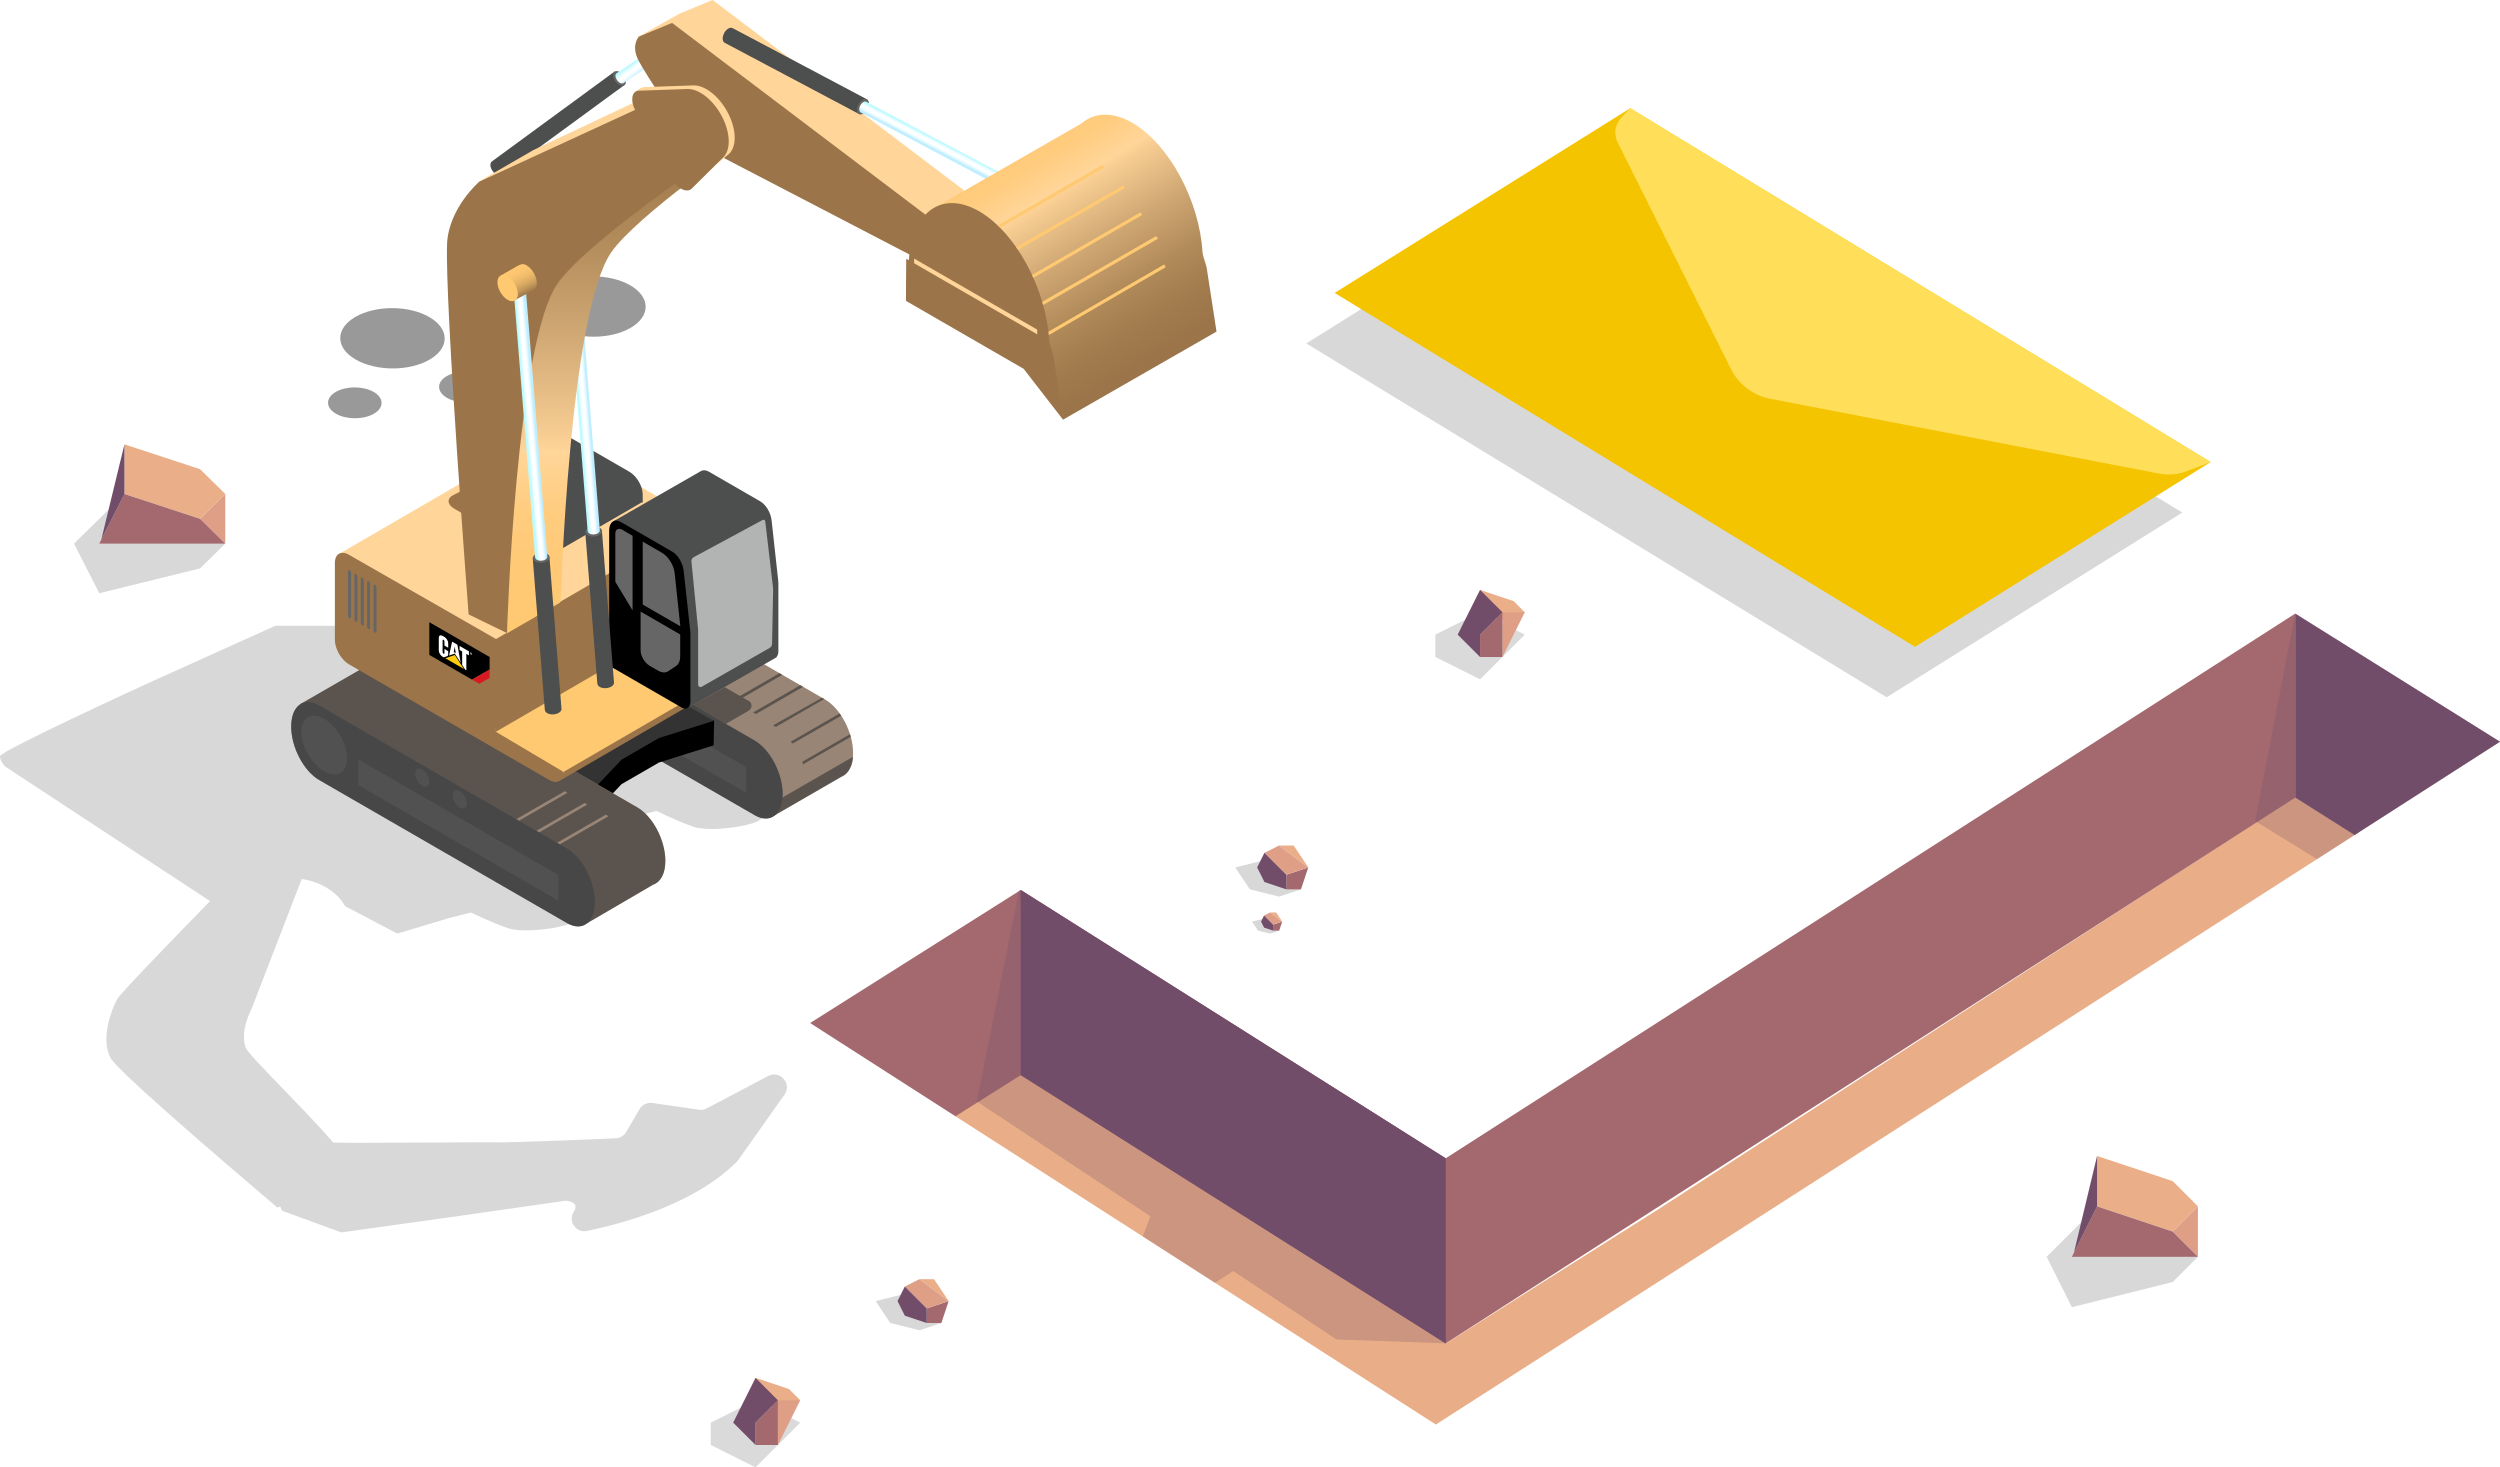 <?xml version="1.0" encoding="UTF-8"?>
<svg xmlns="http://www.w3.org/2000/svg" xmlns:xlink="http://www.w3.org/1999/xlink" viewBox="0 0 472.72 277.46">
  <defs>
    <style>
      .cls-1, .cls-2 {
        fill: #714d69;
      }

      .cls-3 {
        fill: #ffcd10;
      }

      .cls-4 {
        fill: gray;
      }

      .cls-5 {
        fill: url(#linear-gradient-7);
      }

      .cls-6 {
        fill: url(#linear-gradient-5);
      }

      .cls-7 {
        fill: url(#linear-gradient-6);
      }

      .cls-8 {
        fill: url(#linear-gradient-4);
      }

      .cls-9 {
        fill: url(#linear-gradient-3);
      }

      .cls-10 {
        fill: url(#linear-gradient-2);
      }

      .cls-11 {
        fill: #4d4e4e;
      }

      .cls-12 {
        opacity: .44;
      }

      .cls-12, .cls-13 {
        fill: #aaa;
      }

      .cls-12, .cls-13, .cls-14, .cls-2 {
        mix-blend-mode: multiply;
      }

      .cls-13 {
        opacity: .45;
      }

      .cls-14 {
        opacity: .6;
      }

      .cls-14, .cls-15 {
        fill: #333;
      }

      .cls-16 {
        fill: #d71921;
      }

      .cls-17 {
        fill: #a3696f;
      }

      .cls-18 {
        fill: url(#linear-gradient);
      }

      .cls-19 {
        isolation: isolate;
      }

      .cls-20 {
        fill: #a3696f;
      }

      .cls-21 {
        fill: #eaae88;
      }

      .cls-22 {
        fill: #988575;
      }

      .cls-23 {
        fill: #ffc972;
      }

      .cls-24 {
        fill: #ffde59;
      }

      .cls-25 {
        fill: #fff;
      }

      .cls-2 {
        opacity: .25;
      }

      .cls-26 {
        fill: #df9f86;
      }

      .cls-27 {
        fill: #666667;
      }

      .cls-28 {
        fill: #f4c400;
      }

      .cls-29 {
        fill: #b2b3b3;
      }

      .cls-30 {
        fill: #ffd599;
      }

      .cls-31 {
        fill: #ffd599;
      }

      .cls-32 {
        fill: #9b7549;
      }

      .cls-33 {
        fill: #999;
      }

      .cls-34 {
        fill: #e9ae88;
      }
    </style>
    <linearGradient id="linear-gradient" x1="-282.64" y1="-1249.34" x2="-280.57" y2="-1249.17" gradientTransform="translate(-1086.41 425.1) rotate(-121.64) scale(1 -1)" gradientUnits="userSpaceOnUse">
      <stop offset="0" stop-color="#bfefff"/>
      <stop offset=".02" stop-color="#c3f0ff"/>
      <stop offset=".14" stop-color="#ddf6ff"/>
      <stop offset=".26" stop-color="#f0fbff"/>
      <stop offset=".38" stop-color="#fbfeff"/>
      <stop offset=".52" stop-color="#fff"/>
      <stop offset=".64" stop-color="#fbfeff"/>
      <stop offset=".76" stop-color="#effdff"/>
      <stop offset=".88" stop-color="#dbfcff"/>
      <stop offset="1" stop-color="#bffaff"/>
      <stop offset="1" stop-color="#bffaff"/>
    </linearGradient>
    <linearGradient id="linear-gradient-2" x1="-1115.07" y1="81.58" x2="-1113.41" y2="81.71" gradientTransform="translate(-1003.47) rotate(-180) scale(1 -1)" xlink:href="#linear-gradient"/>
    <linearGradient id="linear-gradient-3" x1="110.91" y1="18.8" x2="110.91" y2="119.81" gradientUnits="userSpaceOnUse">
      <stop offset="0" stop-color="#9b7549"/>
      <stop offset=".11" stop-color="#a17a4d"/>
      <stop offset=".26" stop-color="#b28b5b"/>
      <stop offset=".43" stop-color="#cea672"/>
      <stop offset=".62" stop-color="#f5cb91"/>
      <stop offset=".66" stop-color="#ffd599"/>
      <stop offset=".7" stop-color="#ffd28f"/>
      <stop offset=".78" stop-color="#ffcc7e"/>
      <stop offset=".88" stop-color="#ffc975"/>
      <stop offset="1" stop-color="#ffc972"/>
    </linearGradient>
    <linearGradient id="linear-gradient-4" x1="-1104.58" y1="79.77" x2="-1102.92" y2="79.91" gradientTransform="translate(-1003.47) rotate(-180) scale(1 -1)" xlink:href="#linear-gradient"/>
    <linearGradient id="linear-gradient-5" x1="-1103.11" y1="55.66" x2="-1100.67" y2="50.6" gradientTransform="translate(-1003.47) rotate(-180) scale(1 -1)" gradientUnits="userSpaceOnUse">
      <stop offset="0" stop-color="#9b7549"/>
      <stop offset=".04" stop-color="#a27b4c"/>
      <stop offset=".21" stop-color="#c39759"/>
      <stop offset=".4" stop-color="#ddad64"/>
      <stop offset=".59" stop-color="#f0bc6b"/>
      <stop offset=".78" stop-color="#fbc570"/>
      <stop offset="1" stop-color="#ffc972"/>
    </linearGradient>
    <linearGradient id="linear-gradient-6" x1="1280.16" y1="-1566.81" x2="1281.83" y2="-1566.67" gradientTransform="translate(-1829.74 267.88) rotate(-57.51) scale(1 -1)" xlink:href="#linear-gradient"/>
    <linearGradient id="linear-gradient-7" x1="-1221.54" y1="67.51" x2="-1193.02" y2="20.2" gradientTransform="translate(-1003.47) rotate(-180) scale(1 -1)" xlink:href="#linear-gradient-3"/>
  </defs>
  <g class="cls-19">
    <g id="Ditch">
      <polygon class="cls-34" points="435 150.02 313.52 228.69 273.59 253.9 192.95 203.15 180.58 211.02 271.5 269.36 446.19 157.27 435 150.02"/>
      <polygon class="cls-20" points="273.36 254.02 434 150.81 434 116.02 273.36 219.02 193.01 168.29 153.18 193.44 180.67 211.08 193.01 203.29 273.36 254.02"/>
      <polygon class="cls-1" points="273.36 219.02 273.36 254.02 193.01 203.29 193.01 168.27 273.36 219.02"/>
      <polygon class="cls-2" points="273.36 219.02 273.36 254.02 252.71 253.27 233.18 240.34 229.73 242.56 216.08 233.8 217.54 229.99 184.71 208.27 192.71 168.27 273.36 219.02"/>
      <polygon class="cls-1" points="434 116.02 434 150.8 445.23 157.89 472.72 140.25 434 116.02"/>
      <polygon class="cls-2" points="434 116.02 426.43 155.26 438.12 162.45 472.72 140.25 434 116.02"/>
    </g>
    <g id="Ground">
      <g>
        <polygon class="cls-12" points="151.32 269 142.86 277.46 134.4 273.23 134.4 269 142.86 264.77 151.32 269"/>
        <polygon class="cls-21" points="149.2 262.66 151.32 264.77 149.2 266.89 142.86 264.77 142.86 260.54 149.2 262.66"/>
        <polygon class="cls-26" points="151.32 264.77 147.09 273.23 147.09 264.77 151.32 264.77"/>
        <polygon class="cls-17" points="142.86 273.23 147.09 273.23 147.09 264.77 142.86 269 142.86 273.23"/>
        <polygon class="cls-1" points="142.86 260.54 138.63 269 142.86 273.23 142.86 269 147.09 264.77 142.86 260.54"/>
      </g>
      <g>
        <polygon class="cls-13" points="246 168.16 241.85 169.54 236.33 168.16 233.57 164.02 239.09 162.64 246 168.16"/>
        <polygon class="cls-17" points="243.23 165.4 247.38 164.02 246 168.16 243.23 168.16 243.23 165.4"/>
        <polygon class="cls-21" points="241.85 159.88 244.62 159.88 247.38 164.02 241.85 159.88"/>
        <polygon class="cls-26" points="239.09 161.26 243.23 165.4 247.38 164.02 241.85 159.88 239.09 161.26"/>
        <polygon class="cls-1" points="239.09 161.26 243.23 165.4 243.23 168.16 239.09 166.78 237.71 164.02 239.09 161.26"/>
      </g>
      <g>
        <polygon class="cls-13" points="178 250.16 173.85 251.54 168.33 250.16 165.57 246.02 171.09 244.64 178 250.16"/>
        <polygon class="cls-17" points="175.23 247.4 179.38 246.02 178 250.16 175.23 250.16 175.23 247.4"/>
        <polygon class="cls-21" points="173.85 241.88 176.62 241.88 179.38 246.02 173.85 241.88"/>
        <polygon class="cls-26" points="171.09 243.26 175.23 247.4 179.38 246.02 173.85 241.88 171.09 243.26"/>
        <polygon class="cls-1" points="171.09 243.26 175.23 247.4 175.23 250.16 171.09 248.78 169.71 246.02 171.09 243.26"/>
      </g>
      <g>
        <polygon class="cls-13" points="42.6 102.79 37.83 107.48 18.77 112.17 14 102.79 23.53 93.41 42.6 102.79"/>
        <polygon class="cls-21" points="37.83 88.72 42.6 93.41 37.83 98.1 23.53 93.41 23.53 84.02 37.83 88.72"/>
        <polygon class="cls-26" points="42.6 93.41 42.6 102.79 37.83 98.1 42.6 93.41"/>
        <polygon class="cls-17" points="18.77 102.79 42.6 102.79 37.83 98.1 23.53 93.41 18.77 102.79"/>
        <polygon class="cls-1" points="23.53 84.02 19.16 102.01 23.53 93.41 23.53 84.02"/>
      </g>
      <g>
        <polygon class="cls-13" points="415.6 237.64 410.83 242.41 391.77 247.17 387 237.64 396.53 228.11 415.6 237.64"/>
        <polygon class="cls-21" points="410.83 223.34 415.6 228.11 410.83 232.88 396.53 228.11 396.53 218.58 410.83 223.34"/>
        <polygon class="cls-26" points="415.6 228.11 415.6 237.64 410.83 232.88 415.6 228.11"/>
        <polygon class="cls-17" points="391.77 237.64 415.6 237.64 410.83 232.88 396.53 228.11 391.77 237.64"/>
        <polygon class="cls-1" points="396.53 218.58 392.16 236.85 396.53 228.11 396.53 218.58"/>
      </g>
      <g>
        <polygon class="cls-13" points="241.88 175.97 240.16 176.54 237.88 175.97 236.73 174.26 239.02 173.69 241.88 175.97"/>
        <polygon class="cls-17" points="240.73 174.83 242.45 174.26 241.88 175.97 240.73 175.97 240.73 174.83"/>
        <polygon class="cls-21" points="240.16 172.54 241.3 172.54 242.45 174.26 240.16 172.54"/>
        <polygon class="cls-26" points="239.02 173.11 240.73 174.83 242.45 174.26 240.16 172.54 239.02 173.11"/>
        <polygon class="cls-1" points="239.02 173.11 240.73 174.83 240.73 175.97 239.02 175.4 238.45 174.26 239.02 173.11"/>
      </g>
      <path class="cls-33" d="M81.21,68.01c-3.84,2.22-10.09,2.21-13.96-.03-3.87-2.23-3.89-5.84-.04-8.06s10.09-2.21,13.96.03,3.89,5.84.04,8.06Z"/>
      <path class="cls-33" d="M119.21,62.01c-3.84,2.22-10.09,2.21-13.96-.03-3.87-2.23-3.89-5.84-.04-8.06s10.09-2.21,13.96.03,3.89,5.84.04,8.06Z"/>
      <path class="cls-33" d="M70.68,78.24c-1.97,1.14-5.18,1.13-7.16-.01s-1.99-3-.02-4.13,5.18-1.13,7.16.01,1.99,3,.02,4.13Z"/>
      <path class="cls-33" d="M91.68,75.24c-1.97,1.14-5.18,1.13-7.16-.01s-1.99-3-.02-4.13,5.18-1.13,7.16.01,1.99,3,.02,4.13Z"/>
      <g>
        <polygon class="cls-12" points="288.32 120 279.86 128.46 271.4 124.23 271.4 120 279.86 115.77 288.32 120"/>
        <polygon class="cls-21" points="286.2 113.66 288.32 115.77 286.2 117.89 279.86 115.77 279.86 111.54 286.2 113.66"/>
        <polygon class="cls-26" points="288.32 115.77 284.09 124.23 284.09 115.77 288.32 115.77"/>
        <polygon class="cls-17" points="279.86 124.23 284.09 124.23 284.09 115.77 279.86 120 279.86 124.23"/>
        <polygon class="cls-1" points="279.86 111.54 275.63 120 279.86 124.23 279.86 120 284.09 115.77 279.86 111.54"/>
      </g>
    </g>
    <g id="Mail">
      <g>
        <polygon class="cls-13" points="412.64 96.92 302.9 30 247 64.94 356.74 131.85 412.64 96.92"/>
        <polygon class="cls-28" points="418 87.37 308.26 20.46 252.36 55.39 362.1 122.31 418 87.37"/>
        <path class="cls-24" d="M418,87.37l-4.52,1.73c-1.64.63-3.43.79-5.16.46l-73.58-14.15c-3.23-.62-5.98-2.71-7.45-5.65l-21.43-42.86c-.76-1.53-.49-3.37.67-4.61l1.73-1.84,109.74,66.91Z"/>
      </g>
    </g>
    <g id="Layer_8" data-name="Layer 8">
      <g>
        <path class="cls-13" d="M145.16,153.34s0,1-2,2-9,2-12,1-7-3-7-3l-4,1-9.83,3-7.5-8.17,18.36-11.62,10.64.29,13.33,15.5Z"/>
        <path class="cls-13" d="M132.16,209.83l-8.82-1.27c-.97-.14-1.93.32-2.42,1.17l-2.51,4.31c-.41.7-1.13,1.15-1.94,1.19-4.95.28-21.33.82-21.46.79-.56-.13-32.24.21-32,0-6.36-7.28-16.04-16.49-16.56-17.94-1.14-3.23,1.1-7.26,1.1-7.26l9.49-24.59c2.98.3,6.66,2.22,8.21,5.11l9.82,5.16.04-.14.13.14,9.84-2.96,4-.99s4,1.97,7.01,2.96,10.01,0,12.01-.99,2-1.97,2-1.97l-13.35-15.28-8.01-.21-15.68-23.94s5-6.9,6.01-8.87-12.01-5.92-12.01-5.92h-15.01l-24.02,10.84S0,142,0,142.99s1,1.97,1,1.97l38.72,25.43c-8.25,8.44-16.98,17.49-17.56,18.54-1.12,2.01-3.16,7.46-1.27,11.1,1.17,2.25,18.5,17.21,31.55,28.3.19-.07.37-.12.56-.18.11.26.22.51.33.78l11.21,4.11,21.45-3,21-3s2.75.17,1.52,2.04h0c-1.19,1.8.4,4.12,2.51,3.68,7.46-1.57,20.65-5.3,28.36-13.16.1-.1.19-.21.27-.33l5.41-7.65,3.28-4.64c1.46-2.07-.85-4.7-3.09-3.52l-11.64,6.14c-.45.24-.96.33-1.47.25Z"/>
        <g id="Track_near" data-name="Track, near">
          <path class="cls-22" d="M105.24,105.27c.97-.86,2.36-.95,3.92-.05l46.86,27.05c2.92,1.69,5.29,6.21,5.29,10.11h0c0,2.42-.92,4.03-2.31,4.49l-12.54,7.32-1.33-7.54-52.79-33.94,12.91-7.44Z"/>
          <path class="cls-14" d="M146.23,151.79c-.72,1.13-1.56,1.96-1.56,1.96l1.33.67,13.53-7.76s1.63-.88,1.77-3.55c0,0,0,0,0-.01l-15.08,8.7Z"/>
          <path class="cls-27" d="M95.84,127.09l46.86,27.05c2.92,1.69,5.29-.1,5.29-4h0c0-3.9-2.37-8.42-5.29-10.11l-46.86-27.05c-2.92-1.69-5.29.1-5.29,4h0c0,3.9,2.37,8.42,5.29,10.11Z"/>
          <polygon class="cls-4" points="103.23 128.05 141.08 149.9 141.08 145.05 103.23 123.2 103.23 128.05"/>
          <path class="cls-14" d="M95.84,127.09l46.86,27.05c2.92,1.69,5.29-.1,5.29-4h0c0-3.9-2.37-8.42-5.29-10.11l-46.86-27.05c-2.92-1.69-5.29.1-5.29,4h0c0,3.9,2.37,8.42,5.29,10.11Z"/>
          <path class="cls-4" d="M92.47,117.98c0,2.74,1.94,6.08,4.32,7.46s4.32.27,4.32-2.46-1.94-6.08-4.32-7.46c-2.39-1.38-4.32-.27-4.32,2.46Z"/>
          <path class="cls-4" d="M113.99,125.88c0,.85.6,1.89,1.34,2.32s1.34.09,1.34-.77c0-.85-.6-1.89-1.34-2.32s-1.34-.09-1.34.77Z"/>
          <path class="cls-4" d="M121.1,129.98c0,.85.6,1.89,1.34,2.32s1.34.09,1.34-.77c0-.85-.6-1.89-1.34-2.32s-1.34-.09-1.34.77Z"/>
          <g>
            <polygon class="cls-14" points="159.07 135.33 149.88 140.59 149.51 140.25 158.76 134.91 159.07 135.33"/>
            <polygon class="cls-14" points="160.75 138.82 160.86 139.32 151.81 144.55 151.73 144.02 160.75 138.82"/>
            <polygon class="cls-14" points="155.42 131.94 155.87 132.16 146.71 137.45 146.19 137.15 155.42 131.94"/>
            <polygon class="cls-14" points="151.85 129.86 142.94 135.01 142.42 134.71 151.33 129.56 151.85 129.86"/>
            <path class="cls-14" d="M141.67,132.6l-1.21-.69,7.46-4.31-.52-.31-7.47,4.31-2.92-1.67-5.99,3.4,6.21,3.55,3.99-2.29s.89-.44.89-1.11-.44-.89-.44-.89Z"/>
          </g>
        </g>
        <g id="Undercarriage">
          <polygon points="102.16 143.88 99.43 142.47 114.56 133.73 121.19 137.56 125.14 135.27 135.03 136.24 134.94 140.93 124.61 144.18 117.53 148.27 111.89 154.23 102.1 148.58 102.16 143.88"/>
          <polygon class="cls-15" points="106.06 141.66 99.43 137.84 114.56 129.1 121.19 132.93 125.14 130.64 134.94 136.3 124.61 139.55 117.53 143.64 111.89 149.6 102.1 143.95 106.06 141.66"/>
        </g>
        <g id="Track_far" data-name="Track, far">
          <path class="cls-22" d="M69.75,125.67c.97-.86,2.36-.95,3.92-.05l46.86,27.05c2.92,1.69,5.29,6.21,5.29,10.11h0c0,2.42-.92,4.03-2.31,4.49l-12.54,7.32-1.33-7.54-52.79-33.94,12.91-7.44Z"/>
          <path class="cls-14" d="M56.83,133.12l52.79,33.94,1.33,7.54,12.54-7.32c1.4-.46,2.31-2.07,2.31-4.49h0c0-3.9-2.37-8.42-5.29-10.11l-46.86-27.05c-1.55-.9-2.95-.81-3.92.05l-12.91,7.44ZM105.24,159.41l9.31-5.37.52.3-9.31,5.37-.52-.3ZM101.24,157.2l9.31-5.37.52.3-9.31,5.37-.52-.3ZM97.47,154.98l9.31-5.37.52.3-9.31,5.37-.52-.3Z"/>
          <path class="cls-27" d="M60.35,147.49l46.86,27.05c2.92,1.69,5.29-.1,5.29-4h0c0-3.9-2.37-8.42-5.29-10.11l-46.86-27.05c-2.92-1.69-5.29.1-5.29,4h0c0,3.9,2.37,8.42,5.29,10.11Z"/>
          <polygon class="cls-4" points="67.74 148.45 105.59 170.3 105.59 165.45 67.74 143.6 67.74 148.45"/>
          <path class="cls-4" d="M56.98,138.39c0,2.74,1.94,6.08,4.32,7.46,2.39,1.38,4.32.27,4.32-2.46,0-2.74-1.94-6.08-4.32-7.46-2.39-1.38-4.32-.27-4.32,2.46Z"/>
          <path class="cls-4" d="M78.5,146.29c0,.85.6,1.89,1.34,2.32s1.34.09,1.34-.77-.6-1.89-1.34-2.32-1.34-.09-1.34.77Z"/>
          <path class="cls-4" d="M85.61,150.39c0,.85.6,1.89,1.34,2.32s1.34.09,1.34-.77-.6-1.89-1.34-2.32-1.34-.09-1.34.77Z"/>
          <path class="cls-14" d="M60.35,147.49l46.86,27.05c2.92,1.69,5.29-.1,5.29-4h0c0-3.9-2.37-8.42-5.29-10.11l-46.86-27.05c-2.92-1.69-5.29.1-5.29,4h0c0,3.9,2.37,8.42,5.29,10.11Z"/>
        </g>
        <g id="Chassis">
          <path class="cls-23" d="M126.93,111.38c1.78-1.05,3.56-1.94,5.34-2.81v7.55s12.87,7.43,12.87,7.43c0,.93-.36,1.55-.93,1.79h.02s-37.6,21.24-37.6,21.24l-15.53-8.21c3.04-2.65,9.15-12.41,12.76-14.13,7.99-4.21,15.31-8.43,23.07-12.87Z"/>
          <path class="cls-30" d="M64.15,104.72l38.34-22.25c.49-.43,1.25-.46,2.11.04l27.66,15.97v10.09c-1.78.87-3.56,1.76-5.34,2.81-7.76,4.44-15.08,8.65-23.07,12.87-3.61,1.72-6.42,4.37-9.46,7.02l-23.59-22.11-6.65-4.44Z"/>
          <polygon class="cls-32" points="132.25 98.51 93.76 120.85 93.76 138.37 132.25 116.04 132.25 98.51"/>
          <path class="cls-32" d="M145.11,123.58l-38.49,22.34-.89,1.77,38.67-22.45s.7-.33.7-.78v-.89Z"/>
          <path class="cls-32" d="M66,104.91l28.2,16.16-.44,17.3,12.78,7.58c0,1.7-1.2,2.39-2.69,1.53l-37.84-21.85c-1.49-.86-2.69-2.93-2.69-4.64v-14.55c0-1.7,1.2-2.39,2.69-1.53Z"/>
          <g>
            <path class="cls-27" d="M66.08,116.86l.04.02c.15.09.27,0,.27-.2v-8.32c0-.2-.12-.43-.27-.51l-.04-.02c-.15-.09-.27,0-.27.2v8.32c0,.2.12.43.27.51Z"/>
            <path class="cls-27" d="M67.28,117.55l.04.02c.15.09.27,0,.27-.2v-8.32c0-.2-.12-.43-.27-.51l-.04-.02c-.15-.09-.27,0-.27.2v8.32c0,.2.12.43.27.51Z"/>
            <path class="cls-27" d="M68.48,118.25l.04.02c.15.09.27,0,.27-.2v-8.32c0-.2-.12-.43-.27-.51l-.04-.02c-.15-.09-.27,0-.27.2v8.32c0,.2.12.43.27.51Z"/>
            <path class="cls-27" d="M69.68,118.94l.04.02c.15.09.27,0,.27-.2v-8.32c0-.2-.12-.43-.27-.51l-.04-.02c-.15-.09-.27,0-.27.2v8.32c0,.2.12.43.27.51Z"/>
            <path class="cls-27" d="M70.88,119.63l.04.02c.15.09.27,0,.27-.2v-8.32c0-.2-.12-.43-.27-.51l-.04-.02c-.15-.09-.27,0-.27.2v8.32c0,.2.12.43.27.51Z"/>
          </g>
          <g>
            <polygon points="92.58 124.23 81.18 117.65 81.18 123.84 89.25 128.5 92.58 126.6 92.58 124.23"/>
            <polygon class="cls-16" points="92.58 126.6 89.25 128.5 90.64 129.29 92.58 128.19 92.58 126.6"/>
            <g id="CAT_R_" data-name="CAT (R)">
              <path class="cls-25" d="M84.6,124.04c.13-.05.15-.19.15-.33v-.58l-.71-.41v.79c0,.11-.08.16-.18.1s-.17-.19-.17-.3v-2.23c0-.11.07-.16.17-.11s.18.19.18.31v.79l.71.41v-.82h0c0-.45-.26-.98-.89-1.34h0c-.65-.37-.89-.14-.89.32v2.33c0,.45.31.97.71,1.2l.22.13.7-.25Z"/>
              <polygon class="cls-25" points="87.39 125.74 87.39 123.18 86.9 122.9 86.9 122.14 88.67 123.16 88.67 123.92 88.18 123.64 88.18 126.75 87.97 126.63 87.39 125.74"/>
              <polygon class="cls-3" points="87.71 126.49 85.99 123.84 84.21 124.47 87.71 126.49"/>
              <path class="cls-25" d="M86.48,121.9l-.99-.57-.57,2.62,1.07-.37,1.11,1.71-.62-3.4ZM85.8,123.29l.19-1.01.19,1.23-.38-.22Z"/>
              <path class="cls-25" d="M89.26,123.7c0,.12-.08.17-.19.11s-.19-.2-.19-.32c0-.12.08-.17.19-.11s.19.2.19.32ZM89.22,123.68c0-.1-.07-.21-.15-.26s-.15-.01-.15.09.07.21.15.26.15,0,.15-.09ZM89.05,123.7l-.05-.03v-.25s.09.05.09.05c.03.02.06.05.06.1,0,.03-.01.05-.04.04h0s.04.03.04.07c0,.02,0,.06,0,.08l-.05-.03s0-.04,0-.05c0-.03,0-.05-.03-.07h-.01s0,.1,0,.1ZM89.05,123.56h.02s.03,0,.03,0c0-.02,0-.04-.03-.05h-.02s0,.06,0,.06Z"/>
            </g>
          </g>
        </g>
        <g id="Cab">
          <path class="cls-11" d="M132.69,88.98l.02.02c.38-.15.84-.09,1.35.2l9.71,5.61c1.07.62,1.97,2.14,2.13,3.58l1.24,11.3c.02.21.04.42.04.63v12.81c0,.46-.12.82-.32,1.05l.02.08-17.08,9.76-.44-18.19-1.63-10.35-11.68-6.95,16.64-9.54Z"/>
          <path d="M115.18,125.87l13.73,7.93c.91.52,1.64,0,1.64-1.15v-12.81c0-.2-.01-.41-.04-.63l-1.24-11.3c-.16-1.44-1.07-2.96-2.13-3.58l-9.71-5.61c-1.24-.72-2.24-.01-2.24,1.57v25.57Z"/>
          <path class="cls-27" d="M116.34,110l3.27,5.41v-14.11s-1.95-1.13-1.95-1.13c-.72-.42-1.31-.08-1.31.75v9.07Z"/>
          <path class="cls-27" d="M122.83,125.88l1.55.9c.74.43,1.45.48,1.96.15l1.51-1.01c.49-.33.77-.98.77-1.81v-4.14s-7.49-4.33-7.49-4.33v7.31c0,1.08.76,2.39,1.7,2.93Z"/>
          <path class="cls-27" d="M125.13,104.5l-3.6-2.08v11.9s7.11,4.1,7.11,4.1l-1.07-10.06c-.16-1.5-1.2-3.15-2.44-3.86Z"/>
          <path class="cls-29" d="M144.22,98.31l-13.06,7.05c-.28.15-.45.46-.42.78l1.27,12.93s0,.09,0,.14v10.26c0,.34.37.55.66.39l12.87-7.35c.27-.16.44-.44.45-.76l.2-10.08c0-.33-.02-.67-.07-1l-1.42-12.09c-.03-.24-.29-.38-.51-.26Z"/>
        </g>
        <g id="Vent">
          <path class="cls-32" d="M85.74,93.59c-1.29.64-1.21,1.81.17,2.61l14.02,8.1c1.38.8,3.54.92,4.82.28l1.25-.63-19.02-10.98-1.25.63Z"/>
          <path class="cls-11" d="M87.66,89.86l15.75-9.09.08.07c.42-.13.95-.05,1.52.28l14.02,8.1c1.38.8,2.5,2.72,2.5,4.31v1.54l-.16-.09-15.3,8.87-18.41-13.97Z"/>
          <path d="M86.99,91.41c0-1.58,1.12-2.22,2.5-1.42l14.02,8.1c1.38.8,2.5,2.72,2.5,4.31v1.54s-19.02-10.98-19.02-10.98v-1.54Z"/>
          <g>
            <path class="cls-27" d="M89.76,93.9l.13.08c.07.04.12,0,.12-.09v-2.54c0-.09-.05-.19-.12-.23l-.13-.08c-.07-.04-.12,0-.12.09v2.54c0,.09.05.19.12.23Z"/>
            <path class="cls-27" d="M90.54,94.35l.13.08c.07.04.12,0,.12-.09v-2.54c0-.09-.05-.19-.12-.23l-.13-.08c-.07-.04-.12,0-.12.09v2.54c0,.09.05.19.12.23Z"/>
            <path class="cls-27" d="M91.32,94.8l.13.08c.07.04.12,0,.12-.09v-2.54c0-.09-.05-.19-.12-.23l-.13-.08c-.07-.04-.12,0-.12.09v2.54c0,.09.05.19.12.23Z"/>
            <path class="cls-27" d="M92.1,95.25l.13.08c.07.04.12,0,.12-.09v-2.54c0-.09-.05-.19-.12-.23l-.13-.08c-.07-.04-.12,0-.12.09v2.54c0,.09.05.19.12.23Z"/>
            <path class="cls-27" d="M92.88,95.7l.13.08c.07.04.12,0,.12-.09v-2.54c0-.09-.05-.19-.12-.23l-.13-.08c-.07-.04-.12,0-.12.09v2.54c0,.09.05.19.12.23Z"/>
          </g>
          <g>
            <path class="cls-27" d="M95.05,96.95l.13.08c.07.04.12,0,.12-.09v-2.54c0-.09-.05-.19-.12-.23l-.13-.08c-.07-.04-.12,0-.12.09v2.54c0,.09.05.19.12.23Z"/>
            <path class="cls-27" d="M95.83,97.4l.13.08c.07.04.12,0,.12-.09v-2.54c0-.09-.05-.19-.12-.23l-.13-.08c-.07-.04-.12,0-.12.09v2.54c0,.09.05.19.12.23Z"/>
            <path class="cls-27" d="M96.61,97.85l.13.08c.07.04.12,0,.12-.09v-2.54c0-.09-.05-.19-.12-.23l-.13-.08c-.07-.04-.12,0-.12.09v2.54c0,.09.05.19.12.23Z"/>
            <path class="cls-27" d="M97.39,98.3l.13.08c.07.04.12,0,.12-.09v-2.54c0-.09-.05-.19-.12-.23l-.13-.08c-.07-.04-.12,0-.12.09v2.54c0,.09.05.19.12.23Z"/>
            <path class="cls-27" d="M98.17,98.75l.13.08c.07.04.12,0,.12-.09v-2.54c0-.09-.05-.19-.12-.23l-.13-.08c-.07-.04-.12,0-.12.09v2.54c0,.09.05.19.12.23Z"/>
          </g>
          <g>
            <path class="cls-27" d="M100.33,100l.13.08c.07.04.12,0,.12-.09v-2.54c0-.09-.05-.19-.12-.23l-.13-.08c-.07-.04-.12,0-.12.09v2.54c0,.09.05.19.12.23Z"/>
            <path class="cls-27" d="M101.11,100.45l.13.08c.07.04.12,0,.12-.09v-2.54c0-.09-.05-.19-.12-.23l-.13-.08c-.07-.04-.12,0-.12.09v2.54c0,.09.05.19.12.23Z"/>
            <path class="cls-27" d="M101.89,100.9l.13.08c.07.04.12,0,.12-.09v-2.54c0-.09-.05-.19-.12-.23l-.13-.08c-.07-.04-.12,0-.12.09v2.54c0,.09.05.19.12.23Z"/>
            <path class="cls-27" d="M102.67,101.35l.13.08c.07.04.12,0,.12-.09v-2.54c0-.09-.05-.19-.12-.23l-.13-.08c-.07-.04-.12,0-.12.09v2.54c0,.09.05.19.12.23Z"/>
            <path class="cls-27" d="M103.45,101.8l.13.08c.07.04.12,0,.12-.09v-2.54c0-.09-.05-.19-.12-.23l-.13-.08c-.07-.04-.12,0-.12.09v2.54c0,.09.05.19.12.23Z"/>
          </g>
        </g>
        <g>
          <g id="hydro_1" data-name="hydro 1">
            <path class="cls-11" d="M116.26,13.49l1.85,2.56-23.17,16.96h0c-.2.21-.53.26-.91.09-.66-.29-1.25-1.1-1.3-1.81-.03-.41.12-.7.38-.82v-.02s23.15-16.96,23.15-16.96Z"/>
            <path class="cls-27" d="M115.93,14.32c.06.72.64,1.54,1.31,1.82s1.16-.06,1.11-.78-.64-1.54-1.31-1.82-1.16.06-1.11.78Z"/>
            <path class="cls-18" d="M132.44,3.05l1.35,1.87-15.79,10.73h0c-.14.15-.38.19-.67.07-.49-.21-.91-.8-.95-1.32-.02-.3.09-.51.28-.6h0s15.79-10.74,15.79-10.74Z"/>
          </g>
          <g>
            <path class="cls-31" d="M120.65,6.99l7.82-4.4,6.27-2.59,60.09,45.48.28,6.37-.04-.02v.02s-7.64,4.33-7.64,4.33l-18.35-16.82.31-.88-31.24-16.24s-6.7-9.81-9.18-14.08l-.93.88-7.39-2.04Z"/>
            <path class="cls-32" d="M187.17,49.81L127.08,4.33l-6.27,2.59s-1.42,1.47-.28,4.08,9.97,15.56,9.97,15.56l56.96,29.62-.28-6.37Z"/>
          </g>
          <g id="hydro_1-2" data-name="hydro 1">
            <path class="cls-11" d="M110.66,100.54l3.15-.23,2.28,28.62h0c.08.28-.05.59-.4.83-.59.42-1.59.49-2.23.16-.37-.19-.54-.47-.5-.75h-.02s-2.28-28.62-2.28-28.62Z"/>
            <path class="cls-27" d="M111.19,101.26c.64.33,1.64.26,2.24-.16s.56-1.02-.09-1.35-1.64-.26-2.24.16-.56,1.02.09,1.35Z"/>
            <path class="cls-10" d="M108.09,62.32l2.3-.17,3.02,38.04h0c.06.2-.04.43-.29.61-.43.3-1.16.35-1.63.11-.27-.14-.39-.34-.36-.55h-.02s-3.02-38.04-3.02-38.04Z"/>
          </g>
          <g id="Lower_arm" data-name="Lower arm">
            <path class="cls-9" d="M95.34,86.41l1.7.23c-1.23-17.79-2.62-40.13-2.36-46.36.29-6.83,6.1-11.81,6.1-11.81l21-9.68s11.49,13.3,8.15,15.86c-5.46,4.2-11.86,9.5-14.33,13.03-7.96,11.39-9.59,66.14-9.59,66.14l-.09-.04.02.14-10.15,5.87-4.51-19.86,4.06-13.54Z"/>
            <polygon class="cls-30" points="121.74 18.5 100.76 28.43 90.61 34.3 90.61 38.58 123.32 21.89 121.74 18.5"/>
            <path class="cls-31" d="M115.88,23.24c-.18-.14-.36-.29-.52-.45l4.58-2.71c-.93-1.82.66-3.57,1.95-3.61l9.21-.32c2.19-.08,4.89,2.06,6.52,5.15h0c1.63,3.09,1.74,6.31.28,7.76l-5.32,4.33c-3.04-.96-4.79-2.52-7.45-4.74-2.71-2.48-6.32-3.16-9.25-5.42Z"/>
            <path class="cls-32" d="M84.53,46.16c.29-6.83,6.1-11.81,6.1-11.81l29.45-13.57c-.93-1.82-.61-3.58.68-3.63l9.21-.32c2.19-.08,4.89,2.06,6.52,5.15h0c1.63,3.09,1.74,6.31.28,7.76l-5.97,5.92c-.75.75-2.1.28-3.17-.92-4.02,2.86-18.2,13.14-22.17,18.83-7.96,11.39-9.59,66.14-9.59,66.14l-7.26-3.53s-4.53-59.22-4.07-70.03Z"/>
          </g>
          <g id="hydro_1-3" data-name="hydro 1">
            <path class="cls-11" d="M100.73,105.5l3.15-.23,2.28,28.62h0c.08.28-.05.59-.4.83-.59.42-1.59.49-2.23.16-.37-.19-.54-.47-.5-.75h-.02s-2.28-28.62-2.28-28.62Z"/>
            <path class="cls-27" d="M101.26,106.22c.64.33,1.64.26,2.24-.16s.56-1.02-.09-1.35-1.64-.26-2.24.16-.56,1.02.09,1.35Z"/>
            <path class="cls-8" d="M97.03,53.75l2.3-.17,4.15,51.58h0c.06.2-.04.43-.29.61-.43.3-1.16.35-1.63.11-.27-.14-.39-.34-.36-.55h-.02s-4.15-51.58-4.15-51.58Z"/>
            <g>
              <path class="cls-6" d="M97.83,50.31c.45-.23.95-.6,1.71-.16,1.09.63,1.97,2.15,1.97,3.4,0,.6-.21,1.03-.54,1.24l.02.03-3.84,2.03-2.48-4.74,3.16-1.81Z"/>
              <path class="cls-23" d="M94.06,53.37c0,1.22.86,2.71,1.93,3.33s1.93.12,1.93-1.1-.86-2.71-1.93-3.33-1.93-.12-1.93,1.1Z"/>
            </g>
          </g>
          <g id="hydro_1-4" data-name="hydro 1">
            <path class="cls-11" d="M164.01,18.81l-1.5,2.79-25.37-13.45h0c-.28-.09-.47-.37-.49-.79-.03-.72.44-1.6,1.06-1.96.36-.21.68-.2.9-.02v-.02s25.38,13.45,25.38,13.45Z"/>
            <path class="cls-27" d="M163.12,18.87c-.62.36-1.1,1.25-1.07,1.97s.56,1.02,1.19.65,1.1-1.25,1.07-1.97-.56-1.02-1.19-.65Z"/>
            <path class="cls-7" d="M197.63,37.17l-1.09,2.03-33.71-17.89h0c-.2-.07-.34-.27-.36-.58-.02-.53.32-1.17.78-1.43.26-.15.5-.14.66-.01h0s33.71,17.87,33.71,17.87Z"/>
          </g>
          <g id="Bucket">
            <path class="cls-5" d="M204.55,23.3c2.42-2.05,5.81-2.24,9.56-.07,7,4.04,12.73,14.8,13.28,24.59l.05.03v.25c.18.76.78,2.44.78,2.87l1.81,11.73-28.96,16.62-25.39-39.43,28.88-16.58Z"/>
            <g>
              <path class="cls-32" d="M171.34,48.91l.47.27.05.03c.55-9.15,6.28-13.3,13.28-9.26,7,4.04,12.73,14.8,13.28,24.59l.05.03v.25c.18.76.78,2.44.78,2.87l1.81,11.73-7.5-9.68-20.87-12.05-1.38-.8s.02-7.51.05-7.99Z"/>
              <polygon class="cls-30" points="172.85 49.78 196.13 63.22 196.13 62.33 172.85 48.89 172.85 49.78"/>
            </g>
            <polygon class="cls-23" points="220.13 50 198.25 62.71 198.32 63.36 220.43 50.52 220.13 50"/>
            <polygon class="cls-23" points="197.24 57.67 218.94 45.14 218.64 44.62 197.07 57.07 197.24 57.67"/>
            <polygon class="cls-23" points="195.39 52.53 215.95 40.66 215.65 40.14 195.14 51.98 195.39 52.53"/>
            <polygon class="cls-23" points="192.48 47.24 212.66 35.58 212.36 35.06 192.14 46.74 192.48 47.24"/>
            <polygon class="cls-23" points="189.09 43.06 208.78 31.7 208.48 31.18 188.65 42.63 189.09 43.06"/>
          </g>
        </g>
      </g>
    </g>
  </g>
</svg>